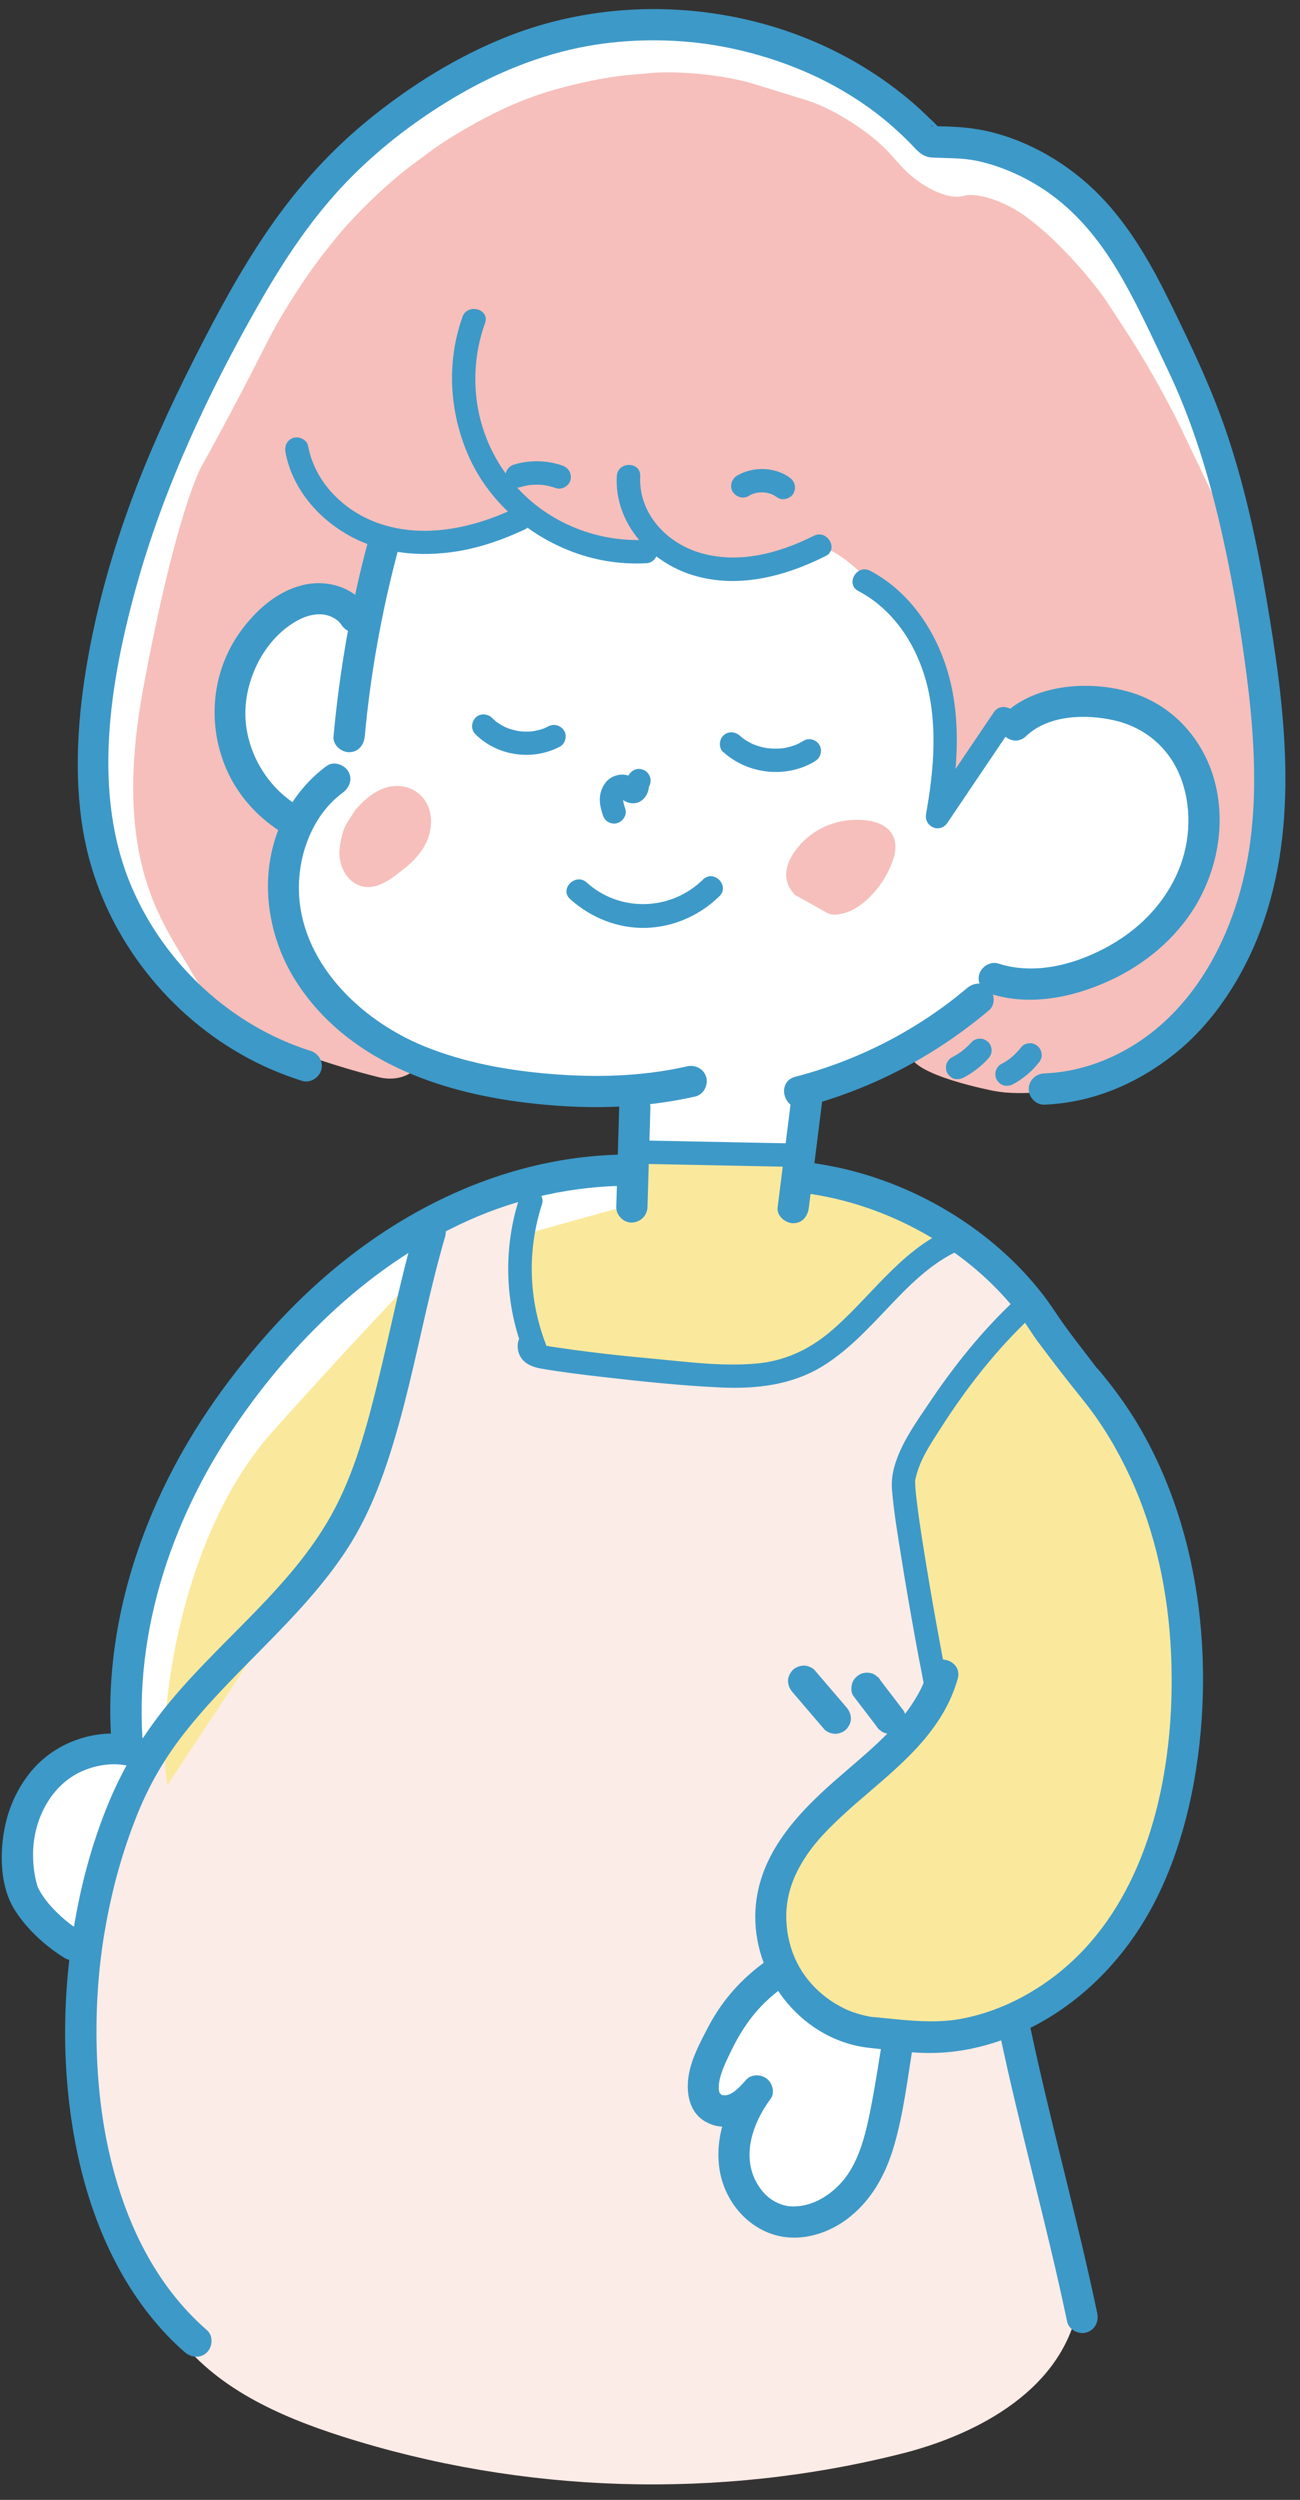 <?xml version="1.0" encoding="UTF-8"?>
<!DOCTYPE svg PUBLIC '-//W3C//DTD SVG 1.0//EN'
          'http://www.w3.org/TR/2001/REC-SVG-20010904/DTD/svg10.dtd'>
<svg data-name="レイヤー 1" height="480.1" preserveAspectRatio="xMidYMid meet" version="1.0" viewBox="134.2 10.8 249.7 480.1" width="249.7" xmlns="http://www.w3.org/2000/svg" xmlns:xlink="http://www.w3.org/1999/xlink" zoomAndPan="magnify"
><rect x="134.2" y="10.8" width="249.7" height="480.1" fill="#333333" stroke="none"/><g id="change1_2"
  ><path d="m331.71,262.14l22.33,31.12,8.23,26.25-3.91,42.55-14.32,28.13-21.77,11.89-27.62-3.08-12.38-16.87,4.77-20.93,26.33-23.97-.68-16.83s-5.36-16.73-12.51-24.96-113.68,69.4-113.68,69.4l-28.57,4.37.65-35.52,11.51-39.44,34.95-43.05,35.26-14.25,19.8-4.17,29.14-.11.82,4.46,26.98,8.06,14.67,16.95Z" fill="#fff"
  /></g
  ><g id="change2_1"
  ><path d="m224.63,241.88c4.11-1.08,8.22-2.16,12.32-3.24-2.39,5.11-2.38,8.94-2.92,14.55-.54,5.61-1.28,13.19,3.24,16.56,3.71,2.76,8.58,3.23,13.19,3.6,10.1.81,20.32,1.61,30.32-.05,10-1.66,19.91-6.07,26.22-13.99,2.2-2.76,4.08-6.03,7.25-7.57s7.62-.13,10.78,1.45c4,2,5.01,7.54,3,10-9,11-19,20-19,27,0,9.43-6,10,2,27,14.68,31.2-33,48-28,64,11.7,37.43,46.55,7.78,48,18,1.74,12.27,1.66,19.74,4,33,1.4,7.92,7.82,18.47,5,26-6,16-25.47,22.01-32.41,23.77-35.27,8.95-73.03,7.81-107.69-3.24-12.16-3.88-24.54-9.41-32.05-19.74-6.11-8.41-14.43-24.51-15.85-34.8-2.22-16.2-2.49-33.03,1-49,7-32,27.02-38.93,42-63,12.4-19.93,20.78-44.55,22-68l7.59-2.31Z" fill="#fcece7"
  /></g
  ><g
  ><g id="change1_1"
    ><path d="m284.04,389.2c-7.31,4.79-10.3,9.73-13.73,17.78-1.25,2.93-1.84,7.05.89,8.69,1.41.85,3.26.63,4.72-.14s2.6-2,3.72-3.2c-2.87,3.81-4.78,8.52-4.45,13.27s3.18,9.47,7.62,11.2c5.89,2.31,12.78-1.18,16.41-6.36s4.77-11.66,5.82-17.9c.6-3.56,1.2-7.11,1.79-10.67" fill="#fff"
    /></g
    ><g id="change3_1"
    ><path d="m282.53,386.61c-5.26,3.48-9.4,7.91-12.32,13.51-1.45,2.77-3.09,5.82-3.67,8.92-.64,3.44-.09,7.49,3.31,9.31,4.52,2.43,8.89-.64,11.91-3.9l-4.71-3.64c-3.53,4.77-5.56,10.7-4.64,16.65.83,5.34,4.38,10.16,9.44,12.16s10.72.53,14.88-2.52c4.77-3.5,7.57-8.61,9.2-14.21,1.91-6.55,2.66-13.5,3.79-20.21.27-1.6-.42-3.23-2.1-3.69-1.44-.4-3.42.49-3.69,2.1-.9,5.36-1.67,10.77-2.78,16.1-.91,4.38-2.25,9.23-5.19,12.59-2.6,2.97-6.23,5.01-10.03,4.74-1.53-.11-3.34-.95-4.55-2.11s-2.2-2.77-2.71-4.42c-1.49-4.82.53-10.03,3.56-14.13.88-1.19.31-3.06-.77-3.87-1.15-.86-2.91-.88-3.94.23s-2.27,2.69-3.83,2.97c-.25.04-.94-.05-.92-.04.21.14-.58-.72-.24-.23-.37-.54.02.28-.16-.36-.05-.2-.1-.39-.13-.59.04.23.05.24.03.02-.01-.38,0-.76.03-1.14-.04.41.1-.53.1-.53.08-.39.18-.77.3-1.14.42-1.36,1.08-2.71,1.75-4.12,2.68-5.63,5.93-9.82,11.11-13.25,1.35-.89,1.93-2.65,1.08-4.1-.78-1.34-2.75-1.97-4.1-1.08h0Z" fill="#3d99c8"
    /></g
  ></g
  ><g id="change4_1"
  ><path d="m166.35,353.64c-2.31-13.45,2.61-48.25,20.15-67.85s28.25-30.53,28.25-30.53l-11.94,43.18-36.46,55.2Z" fill="#fae99c"
  /></g
  ><g id="change4_2"
  ><path d="M236.13 247.52L253.83 242.59 258.71 232.37 288.2 232.78 289.24 238.64 311.71 244.29 316.04 248.2 293.33 269.69 279.29 275.09 237.7 271.27 234.04 253.2 236.13 247.52z" fill="#fae99c"
  /></g
  ><g id="change4_3"
  ><path d="M331.98 261.02L353.12 291.32 360.71 327.15 360.11 355.08 346.34 383.64 326.46 399.49 302.93 401.26 285.04 392.2 282.27 372.08 306.82 343.19 313.11 335.03 308.43 309.42 307.7 292.05 328.04 263.2 331.98 261.02z" fill="#fae99c"
  /></g
  ><g id="change3_2"
  ><path d="m161.92,348.58c-2.6-22.59,4.79-45.35,17.43-63.93,11.29-16.59,26.29-31.1,44.72-39.42,9.65-4.35,20.33-6.69,30.95-6.71,3.86,0,3.87-6.01,0-6-20.95.03-40.54,8.6-56.5,21.85-8.28,6.87-15.5,14.94-21.82,23.64-6.93,9.55-12.49,20-16.24,31.2-4.21,12.59-6.08,26.14-4.55,39.37.19,1.61,1.25,3,3,3,1.48,0,3.19-1.38,3-3h0Z" fill="#3d99c8"
  /></g
  ><g
  ><g id="change1_5"
    ><path d="m162.3,347.99c-6.6-3.07-15.02-.67-19.77,4.84-4.75,5.52-6.01,13.55-4.15,20.59,1.01,3.82,6.28,8.71,9.65,10.77" fill="#fff"
    /></g
    ><g id="change3_31"
    ><path d="m163.82,345.4c-8.11-3.64-18.17-1.18-23.78,5.76-3.03,3.75-4.74,8.17-5.3,12.94-.5,4.24-.18,9.24,1.99,13s5.98,7.31,9.79,9.68c3.29,2.05,6.3-3.14,3.03-5.18-2.42-1.5-5-3.79-6.73-6.13-.46-.62-.86-1.27-1.22-1.95-.03-.06-.25-.53-.07-.1-.05-.13-.1-.27-.14-.4-.13-.44-.25-.89-.35-1.34-.38-1.73-.52-3.43-.48-5.23.16-6.72,3.82-13.39,10.07-15.77,3.34-1.28,7.05-1.49,10.15-.1,1.48.66,3.23.43,4.1-1.08.75-1.28.41-3.44-1.08-4.1h0Z" fill="#3d99c8"
    /></g
  ></g
  ><g id="change3_3"
  ><path d="m329.06,260.55c-6.21,5.82-11.57,12.52-16.31,19.57-2.28,3.4-4.81,6.89-6.24,10.75-.74,2-1.16,3.94-.98,6.05.37,4.39,1.12,8.76,1.81,13.11.83,5.19,1.73,10.37,2.67,15.55.4,2.18.8,4.35,1.24,6.52.21,1.04.32,2.28.85,3.22,1.41,2.53,5.3.26,3.89-2.27.47.84.13.24.03-.18-.12-.52-.23-1.04-.33-1.56-.36-1.75-.69-3.5-1.01-5.26-.91-4.9-1.76-9.8-2.57-14.72-.41-2.5-.81-5-1.18-7.5-.08-.53-.16-1.07-.23-1.6-.03-.22-.06-.44-.09-.66-.02-.18-.12-.88-.1-.75,0,0-.11-.85-.15-1.17-.05-.44-.11-.88-.16-1.32-.08-.68-.15-1.36-.19-2.05-.02-.24-.02-.48-.03-.72-.02-.54-.03-.32.1-.88.79-3.51,2.77-6.41,4.69-9.42,5-7.82,10.72-15.2,17.5-21.55,2.12-1.98-1.07-5.16-3.18-3.18h0Z" fill="#3d99c8"
  /></g
  ><g id="change3_4"
  ><path d="m233.95,240.93c-3.07,9.45-2.83,19.89.73,29.17l4.11-1.73c-.18-.39-.36-.77-.54-1.16-.64-1.35-2.57-1.38-3.53-.46-1.24,1.19-1.4,3.03-.6,4.52s2.48,2.11,4.07,2.38c3.91.67,7.85,1.15,11.79,1.6,7.49.87,15.05,1.66,22.59,2.01,6.84.32,13.69-.44,19.62-4.08,4.69-2.88,8.49-6.93,12.25-10.89,4.22-4.45,8.52-8.94,14.21-11.46,1.11-.49,1.37-2.11.81-3.08-.67-1.15-1.96-1.3-3.08-.81-9.44,4.17-15.12,13.25-22.81,19.7-4.1,3.44-8.84,5.59-14.21,6.04-6.66.57-13.48-.37-20.1-.98-3.91-.36-7.82-.76-11.72-1.25-1.91-.24-3.82-.49-5.73-.78-.99-.15-1.99-.27-2.98-.47-.21-.04-.48-.19-.69-.15-.2-.12-.21-.05-.02.2-.07.22-.14.45-.22.67l-3.53-.46c.18.39.36.77.54,1.16,1.07,2.28,5.03.66,4.11-1.73-3.3-8.6-3.57-18.01-.73-26.77.9-2.76-3.45-3.94-4.34-1.2h0Z" fill="#3d99c8"
  /></g
  ><g id="change1_3"
  ><path d="m186,61.71l14.85-18.84,20.27-15.37,20.49-8.19,25.07-2.24,30.02,9.45,16.37,12.97,10.97-.29,22,13,14.95,28.96,10.86,32.09,6.26,42.05-2.54,28.79-8.19,18.26-12.81,12.64-15.54,2.21s-25.97-3.71-26-8,0,0,0,0l13.99-4.4-20.42-29.44-43.89-45.41-51,11-1.67,65.25s-12.51,9.64-22,5c-9.49-4.64-16.66-2.88-21.99-12.56s-19.13-18.23-12.73-53.46c6.4-35.23,19.46-57.12,19.46-57.12l13.22-26.35Z" fill="#fff"
  /></g
  ><g id="change5_2"
  ><path d="m186.01,75.56c2.51-4.9,7.38-12.41,10.83-16.69l1.96-2.44c3.45-4.29,9.88-10.48,14.29-13.76l3.74-2.78c4.41-3.28,12.22-7.61,17.34-9.61l1.38-.54c5.12-2.01,13.79-4.04,19.27-4.52l4.55-.4c5.48-.48,14.26.45,19.52,2.07l10.19,3.14c5.26,1.62,12.55,6.31,16.2,10.42l1.79,2.01c3.65,4.11,9.12,6.8,12.14,5.97s8.97,1.36,13.22,4.86l1.56,1.29c4.25,3.5,10.18,10.13,13.18,14.73l4.07,6.25c3,4.61,7.4,12.44,9.77,17.4l6.67,13.97c2.37,4.96,4.99,13.47,5.81,18.91l3.11,20.45c.83,5.44,1.1,14.37.61,19.85l-.69,7.63c-.49,5.48-2.7,13.89-4.89,18.69s-6.81,11.45-10.25,14.78-10.37,7.87-15.39,10.09l-1.81.8c-5.03,2.23-13.57,3.21-18.97,2.2,0,0-16.14-3.04-16.17-7.15l-.03-4.1c2.59-.08,7.41-2.4,10.71-5.15s3.33-8.62.06-13.04l-5.53-7.48c-3.27-4.42-9.1-11.25-12.96-15.16l-28.8-29.2c-3.86-3.92-11.42-6.19-16.81-5.05l-30.22,6.39c-5.38,1.14-9.73,6.57-9.67,12.07l.64,57.64c.06,5.5-4.25,8.9-9.59,7.55l-1.49-.38c-5.33-1.35-13.86-4.15-18.95-6.23,0,0-10.09-4.13-15.3-13.39s-15.62-21-9.38-54.7c6.25-33.7,11.07-42.35,11.07-42.35,2.68-4.8,6.92-12.74,9.43-17.63l3.79-7.4Z" fill="#f6bfbb"
  /></g
  ><g id="change3_5"
  ><path d="m193.82,212.61c-15.19-4.81-27.84-16.53-34.22-31.21-7.82-17.98-4.34-39.41.74-57.8,5.26-19.02,13.74-37.12,23.49-54.24,4.54-7.97,9.6-15.72,15.85-22.47,6.27-6.77,13.72-12.57,21.63-17.29s16.62-8.31,25.78-9.96c7.75-1.4,16.34-1.45,24.1-.2s15.98,3.88,23.15,7.81c3.49,1.91,6.86,4.14,9.88,6.64,1.63,1.35,3.2,2.79,4.69,4.29,1.33,1.35,2.29,2.77,4.33,2.87,3.02.16,5.82.04,8.69.66,4.18.91,8.13,2.6,11.76,4.84,6.23,3.84,10.98,9.38,14.78,15.59,3.84,6.27,6.84,13.02,10.01,19.64,4.35,9.07,7.4,18.73,9.74,28.5,2.4,10.02,4.15,20.23,5.46,30.45s2.05,21.08.69,31.54c-2.25,17.32-11.06,35.11-27.99,42.1-3.71,1.53-7.64,2.43-11.59,2.58-1.62.06-3,1.33-3,3,0,1.58,1.37,3.06,3,3,9.43-.37,18.22-4.19,25.48-10.13s12.8-14.58,16.15-23.64c7.51-20.36,4.55-42.73,1-63.59-1.77-10.42-4.01-20.78-7.33-30.83-2.93-8.87-6.94-17.27-11.04-25.64-3.37-6.9-7.15-13.66-12.32-19.4-5.79-6.43-13.52-11.33-21.93-13.5-3.65-.94-7.32-1.16-11.06-1.17-.16,0-.34-.02-.5,0-.27.03-.59-.3.51.08.25.08,1.54,1.3.95.44s-1.58-1.67-2.35-2.43c-1.51-1.48-3.1-2.89-4.76-4.21-6.95-5.56-14.84-9.75-23.3-12.51-17.08-5.57-36.19-5.19-52.89,1.5-9.38,3.76-17.95,9.08-25.82,15.39-7.6,6.1-14.04,13.2-19.58,21.21s-10.08,16.48-14.44,25.09c-4.77,9.42-9.17,19.02-12.74,28.97-3.6,10.01-6.4,20.33-8.11,30.84s-2.39,22.06-.17,32.95c3.49,17.15,14.88,32.35,30.06,40.96,3.67,2.09,7.59,3.78,11.62,5.05,1.54.49,3.27-.58,3.69-2.1.44-1.62-.55-3.2-2.1-3.69h0Z" fill="#3d99c8"
  /></g
  ><g id="change1_4"
  ><path d="m232.73,218.82c13.32.96,22.84,2.53,22.84,2.53l.56,10.69,32.07.75,1.04-11.44,18.41-7.93,19.38-13.62,15.35-1.9,12.73-7.37,8.21-11.43,2.15-16.56-9.45-13.36-14.98-3.61-15.14,4.83-10.45,15.48-.46-24.77-13.76-18.73s-7.16-7.26-9.59-6.09-18.38,3.8-18.38,3.8l-11.67-4.14-4.68-.12-11.82-1.64-10.4-3.49-16.18,4.17-9.79-.68-4.24,15.57-8.78-4.8-10.29,5.8-7.08,12.51,2.37,15.68,5.3,6.21,4.7,3.79-2,14,3,13s15,21,41.01,22.87Z" fill="#fff"
  /></g
  ><g id="change3_6"
  ><path d="m196.98,157.87c-6.17,4.54-9.99,11.4-11.03,18.96s.83,15.73,5.1,22.42c9.63,15.09,27.16,21.26,44.14,23.32,10.83,1.32,21.89,1.24,32.57-1.19,1.58-.36,2.51-2.18,2.1-3.69-.45-1.62-2.11-2.46-3.69-2.1-8.64,1.97-17.56,2.18-26.37,1.45-8.14-.68-16.3-2.16-23.91-5.22-12.62-5.07-24.32-16.51-24.28-30.61.02-6.81,2.85-14.07,8.41-18.16,1.3-.96,1.96-2.6,1.08-4.1-.75-1.29-2.79-2.04-4.1-1.08h0Z" fill="#3d99c8"
  /></g
  ><g id="change3_7"
  ><path d="m223.03,71.67c-3.11,8.69-2.52,18.39,1.21,26.78s10.87,14.73,19.33,18.1c4.66,1.86,9.75,2.69,14.75,2.42,2.88-.16,2.9-4.66,0-4.5-7.9.43-15.9-2.18-21.96-7.3-6.14-5.19-10.02-12.69-10.73-20.71-.41-4.63.16-9.21,1.73-13.59.98-2.73-3.37-3.91-4.34-1.2h0Z" fill="#3d99c8"
  /></g
  ><g id="change3_8"
  ><path d="m252.67,102.27c-.43,8.7,5.91,15.98,13.82,18.73,8.8,3.06,18.25.64,26.29-3.41,2.59-1.3.31-5.18-2.27-3.89-6.76,3.4-14.58,5.5-22.03,3.21-6.44-1.98-11.65-7.64-11.31-14.65.14-2.89-4.36-2.89-4.5,0h0Z" fill="#3d99c8"
  /></g
  ><g id="change3_9"
  ><path d="m299.08,124.31c6.37,3.36,10.64,9.55,12.71,16.33,2.62,8.56,1.85,17.74.29,26.43-.45,2.5,2.64,3.91,4.11,1.73,4.26-6.31,8.52-12.62,12.78-18.93,1.62-2.41-2.27-4.66-3.89-2.27-4.26,6.31-8.52,12.62-12.78,18.93l4.11,1.73c1.72-9.59,2.59-19.74-.4-29.18-2.45-7.71-7.4-14.83-14.67-18.66-2.56-1.35-4.84,2.53-2.27,3.89h0Z" fill="#3d99c8"
  /></g
  ><g id="change3_10"
  ><path d="m189.03,97.65c1.24,6.63,5.82,12.21,11.54,15.61,6.51,3.87,14.21,4.61,21.57,3.4,4.49-.74,8.79-2.27,12.91-4.2,1.1-.52,1.38-2.1.81-3.08-.66-1.13-1.97-1.32-3.08-.81-7.83,3.67-17.11,5.66-25.53,2.84-6.78-2.26-12.53-7.8-13.87-14.96-.22-1.2-1.67-1.87-2.77-1.57-1.25.34-1.8,1.57-1.57,2.77h0Z" fill="#3d99c8"
  /></g
  ><g id="change3_11"
  ><path d="m204.83,115.02c-3.25,12.2-5.42,24.67-6.57,37.24-.15,1.62,1.48,3,3,3,1.75,0,2.85-1.38,3-3,1.1-12.04,3.25-23.96,6.36-35.65.99-3.74-4.79-5.33-5.79-1.6h0Z" fill="#3d99c8"
  /></g
  ><g id="change3_12"
  ><path d="m204.98,127.78c-2.76-4.26-8-5.8-12.81-4.57-4.81,1.22-8.79,4.79-11.66,8.7-5.71,7.77-6.61,18.07-2.73,26.81,2.11,4.74,5.65,8.74,9.98,11.58,1.36.89,3.32.27,4.1-1.08.85-1.46.28-3.21-1.08-4.1-5.71-3.74-9.36-10.39-9.45-17.09s3.51-14.27,9.64-17.86c1.59-.93,3.34-1.53,5.19-1.37,1.33.11,2.89.86,3.63,2.02.88,1.36,2.66,1.92,4.1,1.08,1.35-.79,1.96-2.74,1.08-4.1h0Z" fill="#3d99c8"
  /></g
  ><g fill="#f6bfbb" id="change5_1"
  ><path d="m203.62,167.29c1.15-1.32,2.43-2.57,4.01-3.34s3.49-.98,5.07-.21c1.78.87,2.82,2.91,2.83,4.89s-.89,3.89-2.14,5.43c-1.26,1.54-2.86,2.75-4.48,3.89-1.38.98-2.98,1.97-4.65,1.68-1.91-.33-3.18-2.3-3.36-4.22-.18-1.93.48-3.82,1.12-5.65l1.62-2.47Z"
    /><path d="m204.69,168.35c1.69-1.92,4.54-4.66,7.36-3.27,2.48,1.23,2.28,4.54,1.14,6.61-.74,1.34-1.8,2.42-2.96,3.4s-2.52,2.04-3.92,2.71c-1.13.54-2.27.53-3.1-.49s-.95-2.3-.78-3.52c.19-1.35.58-2.81,1.21-3.77.43-.66.86-1.32,1.3-1.98,1.06-1.62-1.54-3.13-2.59-1.51-.48.74-.99,1.47-1.45,2.22-.88,1.43-1.29,3.42-1.47,5.07-.42,3.93,2.42,8.24,6.79,7.18,1.98-.48,3.71-1.89,5.29-3.12s3.04-2.62,4.08-4.35c1.95-3.23,2.11-7.83-1.05-10.39-1.84-1.49-4.37-1.75-6.57-.96s-3.89,2.33-5.4,4.03c-1.27,1.44.84,3.57,2.12,2.12Z"
  /></g
  ><g id="change3_13"
  ><path d="m254.29,166.11c-.18-.58-.36-1.17-.44-1.77l.08.6c-.04-.34-.05-.68-.01-1.03l-.08.6c.04-.29.11-.56.22-.83l-.23.54c.08-.17.17-.34.28-.49l-.35.46c.11-.14.23-.27.37-.39l-.46.35c.14-.1.28-.19.44-.26l-.54.23c.16-.06.32-.11.49-.13l-.6.08c.14-.01.28-.02.42,0l-.6-.08c.14.02.27.06.4.11l-.54-.23c.13.06.24.13.35.22l-.46-.35c.41.32.79.71,1.26.95.91.47,2.03.55,2.93,0,.74-.46,1.23-1.16,1.48-1.99.11-.38.1-.78.25-1.15l-.23.54c.04-.09.08-.16.14-.24.32-.45.37-1.22.23-1.73s-.55-1.09-1.03-1.34c-.52-.28-1.15-.41-1.73-.23s-.99.53-1.34,1.03c-.26.36-.42.83-.49,1.27-.05.28-.07.55-.18.82l.23-.54c-.04.1-.09.19-.16.28l.35-.46c-.05.06-.1.11-.17.16l.46-.35s-.09.06-.13.08l.54-.23s-.1.03-.15.04l.6-.08c-.08,0-.14,0-.22,0l.6.08s-.1-.02-.14-.04l.54.23c-.15-.06-.28-.15-.41-.25l.46.35c-.38-.3-.74-.66-1.16-.89-.57-.32-1.24-.5-1.9-.49-1.13.03-2.31.52-3.04,1.41-.79.97-1.19,2.08-1.21,3.33-.02,1.03.26,2.05.57,3.02.17.55.53,1.05,1.03,1.34s1.19.4,1.73.23c1.13-.37,1.95-1.56,1.57-2.77h0Z" fill="#3d99c8"
  /></g
  ><g fill="#f6bfbb" id="change5_3"
  ><path d="m287.86,181.5c-.9-.87-1.24-2.07-1.12-3.22.12-1.14.67-2.23,1.38-3.21,1.3-1.81,3.18-3.34,5.44-4.29,2.26-.95,4.89-1.28,7.36-.84,1.19.22,2.4.65,3.11,1.48,1,1.17.75,2.77.27,4.15-.95,2.74-2.66,5.32-5.08,7.33-1.4,1.17-3.24,2.19-5.2,2.01l-6.16-3.43Z"
    /><path d="m288.92,180.44c-1.76-1.84.18-4.45,1.58-5.85,1.77-1.75,4.09-2.87,6.54-3.23,1.27-.18,2.63-.17,3.89.12.94.21,2.16.59,2.28,1.72.1.97-.34,2.03-.72,2.9-.48,1.1-1.1,2.16-1.81,3.13-1.53,2.06-3.91,4.38-6.67,4.2l.76.2c-2.05-1.14-4.1-2.28-6.16-3.43-1.69-.94-3.2,1.65-1.51,2.59,1.78.99,3.56,1.98,5.33,2.97.26.14.52.3.78.43.9.45,2.13.25,3.06,0,2.23-.59,4.16-2.16,5.68-3.84s2.67-3.55,3.5-5.62,1.24-4.44-.28-6.27-4.24-2.22-6.44-2.22c-2.42,0-4.84.6-6.98,1.74-4.11,2.17-9.17,8.17-4.95,12.57,1.34,1.4,3.46-.73,2.12-2.12Z"
  /></g
  ><g id="change3_14"
  ><path d="m258.57,242.59c.19-6.36.38-12.72.56-19.07.05-1.57-1.41-3.07-3-3-1.67.07-2.95,1.32-3,3-.19,6.36-.38,12.72-.56,19.07-.05,1.57,1.41,3.07,3,3,1.67-.07,2.95-1.32,3-3h0Z" fill="#3d99c8"
  /></g
  ><g id="change3_15"
  ><path d="m257,234.31c10.24.2,20.48.41,30.71.61,2.9.06,2.9-4.44,0-4.5-10.24-.2-20.48-.41-30.71-.61-2.9-.06-2.9,4.44,0,4.5h0Z" fill="#3d99c8"
  /></g
  ><g id="change3_16"
  ><path d="m286.24,221.35c-.89,7.12-1.79,14.25-2.68,21.37-.2,1.61,1.52,3,3,3,1.79,0,2.8-1.38,3-3,.89-7.12,1.79-14.25,2.68-21.37.2-1.61-1.52-3-3-3-1.79,0-2.8,1.38-3,3h0Z" fill="#3d99c8"
  /></g
  ><g id="change3_17"
  ><path d="m288.53,223.39c13.13-3.42,25.31-9.83,35.66-18.59,1.24-1.05,1.08-3.16,0-4.24-1.23-1.23-3-1.05-4.24,0-9.56,8.08-20.91,13.89-33.02,17.04-3.73.97-2.15,6.76,1.6,5.79h0Z" fill="#3d99c8"
  /></g
  ><g id="change3_18"
  ><path d="m331.29,152.18c4.25-4.07,11.4-4.29,16.91-3.04,6.14,1.39,10.89,5.58,12.98,11.54,2.09,5.96,1.58,12.72-1.12,18.42s-7.19,10.15-12.6,13.23c-6.34,3.61-14.35,5.84-21.49,3.52-1.54-.5-3.27.58-3.69,2.1-.45,1.62.55,3.19,2.1,3.69,7.94,2.57,16.73.56,24.04-3.03,6.69-3.29,12.65-8.59,16.18-15.2,3.72-6.94,4.97-15.33,2.8-22.96s-7.71-13.93-15.35-16.47-18.65-2.12-25,3.96c-2.8,2.67,1.45,6.91,4.24,4.24h0Z" fill="#3d99c8"
  /></g
  ><g id="change3_19"
  ><path d="m320.83,210.94c-.61.67-1.28,1.28-2,1.84l.46-.35c-.72.55-1.48,1.04-2.29,1.46-.49.25-.89.82-1.03,1.34s-.08,1.26.23,1.73.77.9,1.34,1.03c.61.14,1.18.06,1.73-.23,1.76-.92,3.4-2.18,4.74-3.65.4-.44.66-.99.66-1.59,0-.55-.25-1.21-.66-1.59s-.99-.69-1.59-.66-1.19.22-1.59.66h0Z" fill="#3d99c8"
  /></g
  ><g id="change3_20"
  ><path d="m330.43,211.82c-.7.91-1.52,1.72-2.43,2.43l.46-.35c-.62.48-1.28.9-1.97,1.26-.49.25-.89.82-1.03,1.34s-.08,1.26.23,1.73.77.9,1.34,1.03c.61.14,1.18.06,1.73-.23,1.02-.53,1.95-1.2,2.83-1.93.75-.63,1.43-1.33,2.03-2.11.22-.2.37-.45.47-.72.14-.27.21-.56.19-.87,0-.55-.25-1.21-.66-1.59s-.99-.69-1.59-.66c-.55.02-1.24.2-1.59.66h0Z" fill="#3d99c8"
  /></g
  ><g id="change3_21"
  ><path d="m326.15,400.99c3.92,18.66,9.1,37.02,13.02,55.67.33,1.59,2.2,2.51,3.69,2.1,1.64-.45,2.43-2.1,2.1-3.69-3.92-18.66-9.1-37.02-13.02-55.67-.33-1.59-2.2-2.51-3.69-2.1-1.64.45-2.43,2.1-2.1,3.69h0Z" fill="#3d99c8"
  /></g
  ><g id="change3_22"
  ><path d="m278.02,106.03c.21-.12.42-.23.63-.33.34-.17-.41.16-.15.06.11-.04.22-.08.34-.12.43-.14.88-.24,1.33-.3l-.6.08c.63-.08,1.27-.08,1.9,0l-.6-.08c.55.07,1.09.2,1.62.4.07.03.15.06.22.09l-.32-.13c.14.03.3.14.43.21.25.13.48.28.71.44.97.68,2.54.21,3.08-.81.61-1.15.23-2.36-.81-3.08-2.91-2.03-7.02-2.09-10.05-.3-1.01.6-1.47,2.05-.81,3.08s1.99,1.45,3.08.81h0Z" fill="#3d99c8"
  /></g
  ><g id="change3_23"
  ><path d="m234.13,104.36c.65-.19,1.3-.34,1.97-.44l-.6.08c1.15-.15,2.3-.16,3.45-.01l-.6-.08c.91.12,1.8.34,2.66.64,1.11.39,2.51-.44,2.77-1.57.29-1.26-.38-2.35-1.57-2.77-2.95-1.04-6.28-1.09-9.28-.19-1.13.34-1.95,1.59-1.57,2.77s1.56,1.93,2.77,1.57h0Z" fill="#3d99c8"
  /></g
  ><g id="change3_24"
  ><path d="m213.94,246.72c-2.77,9.51-4.67,19.24-7.02,28.86-2.18,8.92-4.6,18.17-9.11,26.24-7.64,13.69-20.59,23.41-30.61,35.36-5.08,6.06-9.11,12.56-12.14,19.87-2.68,6.48-4.64,13.25-5.99,20.12-2.88,14.68-3.22,29.92-.5,44.65,2.51,13.65,7.99,27.21,17.65,37.39,1.11,1.17,2.28,2.29,3.5,3.35s3.04,1.2,4.24,0c1.09-1.09,1.23-3.17,0-4.24-10.01-8.74-15.68-20.77-18.69-33.68s-3.31-28.59-1.08-42.21c1.13-6.89,2.85-13.7,5.26-20.25,1.18-3.21,2.24-5.75,3.9-8.93,1.73-3.29,3.9-6.59,6.11-9.42,9.69-12.41,22.55-22.05,31.25-35.28,4.93-7.49,7.85-16.12,10.23-24.71,2.6-9.39,4.44-18.97,6.83-28.42.6-2.38,1.24-4.75,1.92-7.1,1.08-3.71-4.71-5.3-5.79-1.6h0Z" fill="#3d99c8"
  /></g
  ><g id="change3_25"
  ><path d="m286.44,335.8c2.03,2.37,4.06,4.73,6.08,7.1.48.56,1.41.88,2.12.88s1.61-.33,2.12-.88.91-1.32.88-2.12-.34-1.49-.88-2.12c-2.03-2.37-4.06-4.73-6.08-7.1-.48-.56-1.41-.88-2.12-.88s-1.61.33-2.12.88-.91,1.32-.88,2.12.34,1.49.88,2.12h0Z" fill="#3d99c8"
  /></g
  ><g id="change3_26"
  ><path d="m298.14,336.54c1.46,1.92,2.93,3.83,4.39,5.75.19.35.45.63.77.84.29.27.63.44,1.02.54.72.2,1.67.11,2.31-.3s1.2-1.03,1.38-1.79.18-1.69-.3-2.31c-1.46-1.92-2.93-3.83-4.39-5.75-.19-.35-.45-.63-.77-.84-.29-.27-.63-.44-1.02-.54-.72-.2-1.67-.11-2.31.3s-1.2,1.03-1.38,1.79-.18,1.69.3,2.31h0Z" fill="#3d99c8"
  /></g
  ><g id="change3_27"
  ><path d="m312.4,331.63c-.66,2.32-1.35,3.83-2.75,6.02-1.27,2-2.4,3.36-4.18,5.23-3.35,3.53-7.14,6.6-10.8,9.8-7.85,6.86-15.32,15.04-15.4,26.11-.09,12.37,9.39,23.96,21.92,25.3,3.25.35,6.54.8,9.8.95,6.16.29,12.36-.98,18.03-3.36,11.75-4.92,21.04-14.18,26.88-25.42s8.68-24.86,9.26-37.91c.56-12.49-.89-25.24-4.8-37.14-1.96-5.97-4.54-11.78-7.79-17.17-1.64-2.72-3.47-5.31-5.43-7.81-.41-.52-.83-1.04-1.25-1.55-.25-.3-.5-.63-.78-.92-.77-.8,0,.06-.08-.02-.26-.32-.5-.66-.75-.99-1.9-2.51-3.86-4.97-5.7-7.53-1.35-1.89-2.56-3.85-3.99-5.7-1.76-2.27-3.66-4.41-5.71-6.42-8.57-8.37-19.42-14.41-31-17.44-3.02-.79-6.09-1.33-9.18-1.73-1.61-.21-3,1.53-3,3,0,1.79,1.39,2.79,3,3,10.95,1.42,21.72,5.95,30.54,12.72,4.1,3.14,8.01,7.01,11.08,11.11,1.13,1.51,2.07,3.14,3.18,4.65.88,1.18,1.78,2.35,2.66,3.52,2.03,2.68,4.11,5.3,6.21,7.92,3.57,4.44,6.5,9.42,8.9,14.59,4.89,10.55,7.33,22.25,7.86,33.84,1.04,22.83-4.39,50.02-24.61,63.64-4.63,3.12-9.73,5.39-15.21,6.5-4.3.87-8.64.61-13.07.17-1.62-.16-3.23-.32-4.85-.48-.15-.01-.3-.03-.45-.04.99.13-.49-.14-.73-.2-1.36-.32-2.7-.77-3.89-1.36-4.82-2.37-8.58-6.44-10.18-11.63-.85-2.76-1.13-5.68-.75-8.55.32-2.38,1.14-4.59,2.04-6.34,2.12-4.11,4.89-7.06,8.38-10.32,6.77-6.31,14.78-11.75,19.54-19.9,1.2-2.05,2.15-4.27,2.8-6.55,1.06-3.72-4.73-5.31-5.79-1.6h0Z" fill="#3d99c8"
  /></g
  ><g id="change3_28"
  ><path d="m243.71,183.47c3.94,3.56,9.12,5.65,14.45,5.53s10.44-2.36,14.23-6.09c2.07-2.04-1.12-5.22-3.18-3.18-6.1,6.01-15.93,6.33-22.31.56-2.14-1.94-5.34,1.24-3.18,3.18h0Z" fill="#3d99c8"
  /></g
  ><g id="change3_29"
  ><path d="m225.52,151.81c4.22,4.21,10.97,5.15,16.22,2.39,1.04-.55,1.45-2.09.81-3.08-.68-1.06-1.96-1.39-3.08-.81-.12.06-.23.12-.35.18,0,0-.53.24-.26.13.24-.1-.14.05-.18.07-.12.04-.24.09-.37.13-.56.18-1.12.29-1.7.41-.33.07.36-.03.02,0-.16.01-.32.03-.48.04-.26.02-.52.03-.78.03-.29,0-.58,0-.88-.03-.13,0-.26-.03-.39-.03-.35-.01.53.09-.08,0-.55-.09-1.08-.21-1.61-.37-.28-.08-.55-.18-.83-.28-.2-.07-.19-.09,0,0-.12-.06-.24-.11-.35-.16-.52-.25-1.03-.55-1.51-.88-.11-.07-.21-.15-.31-.23.17.13.15.12,0-.01-.24-.22-.48-.43-.71-.66-.83-.83-2.36-.9-3.18,0s-.89,2.29,0,3.18h0Z" fill="#3d99c8"
  /></g
  ><g id="change3_30"
  ><path d="m273.14,155.24c4.76,4.3,12.16,5.11,17.65,1.72,1.03-.64,1.43-2.01.81-3.08s-2.04-1.45-3.08-.81c-.27.17-.55.33-.84.48-.13.07-.25.13-.38.19-.04.02-.42.18-.22.1.24-.1-.28.1-.33.12-.13.05-.27.09-.41.13-.31.1-.62.18-.93.25s-.63.13-.95.18c.4-.06-.33.02-.47.03-.64.04-1.29.03-1.93-.02-.14-.01-.28-.03-.43-.04.24.03.14.02-.04,0-.32-.06-.63-.12-.95-.19-.59-.14-1.17-.33-1.73-.55.3.12-.02-.01-.15-.07s-.26-.12-.38-.19c-.28-.15-.56-.3-.84-.47-.24-.15-.48-.31-.71-.48.25.18-.03-.02-.13-.11-.14-.11-.27-.23-.4-.35-.9-.81-2.29-.89-3.18,0-.83.83-.9,2.36,0,3.18h0Z" fill="#3d99c8"
  /></g
></svg
>
